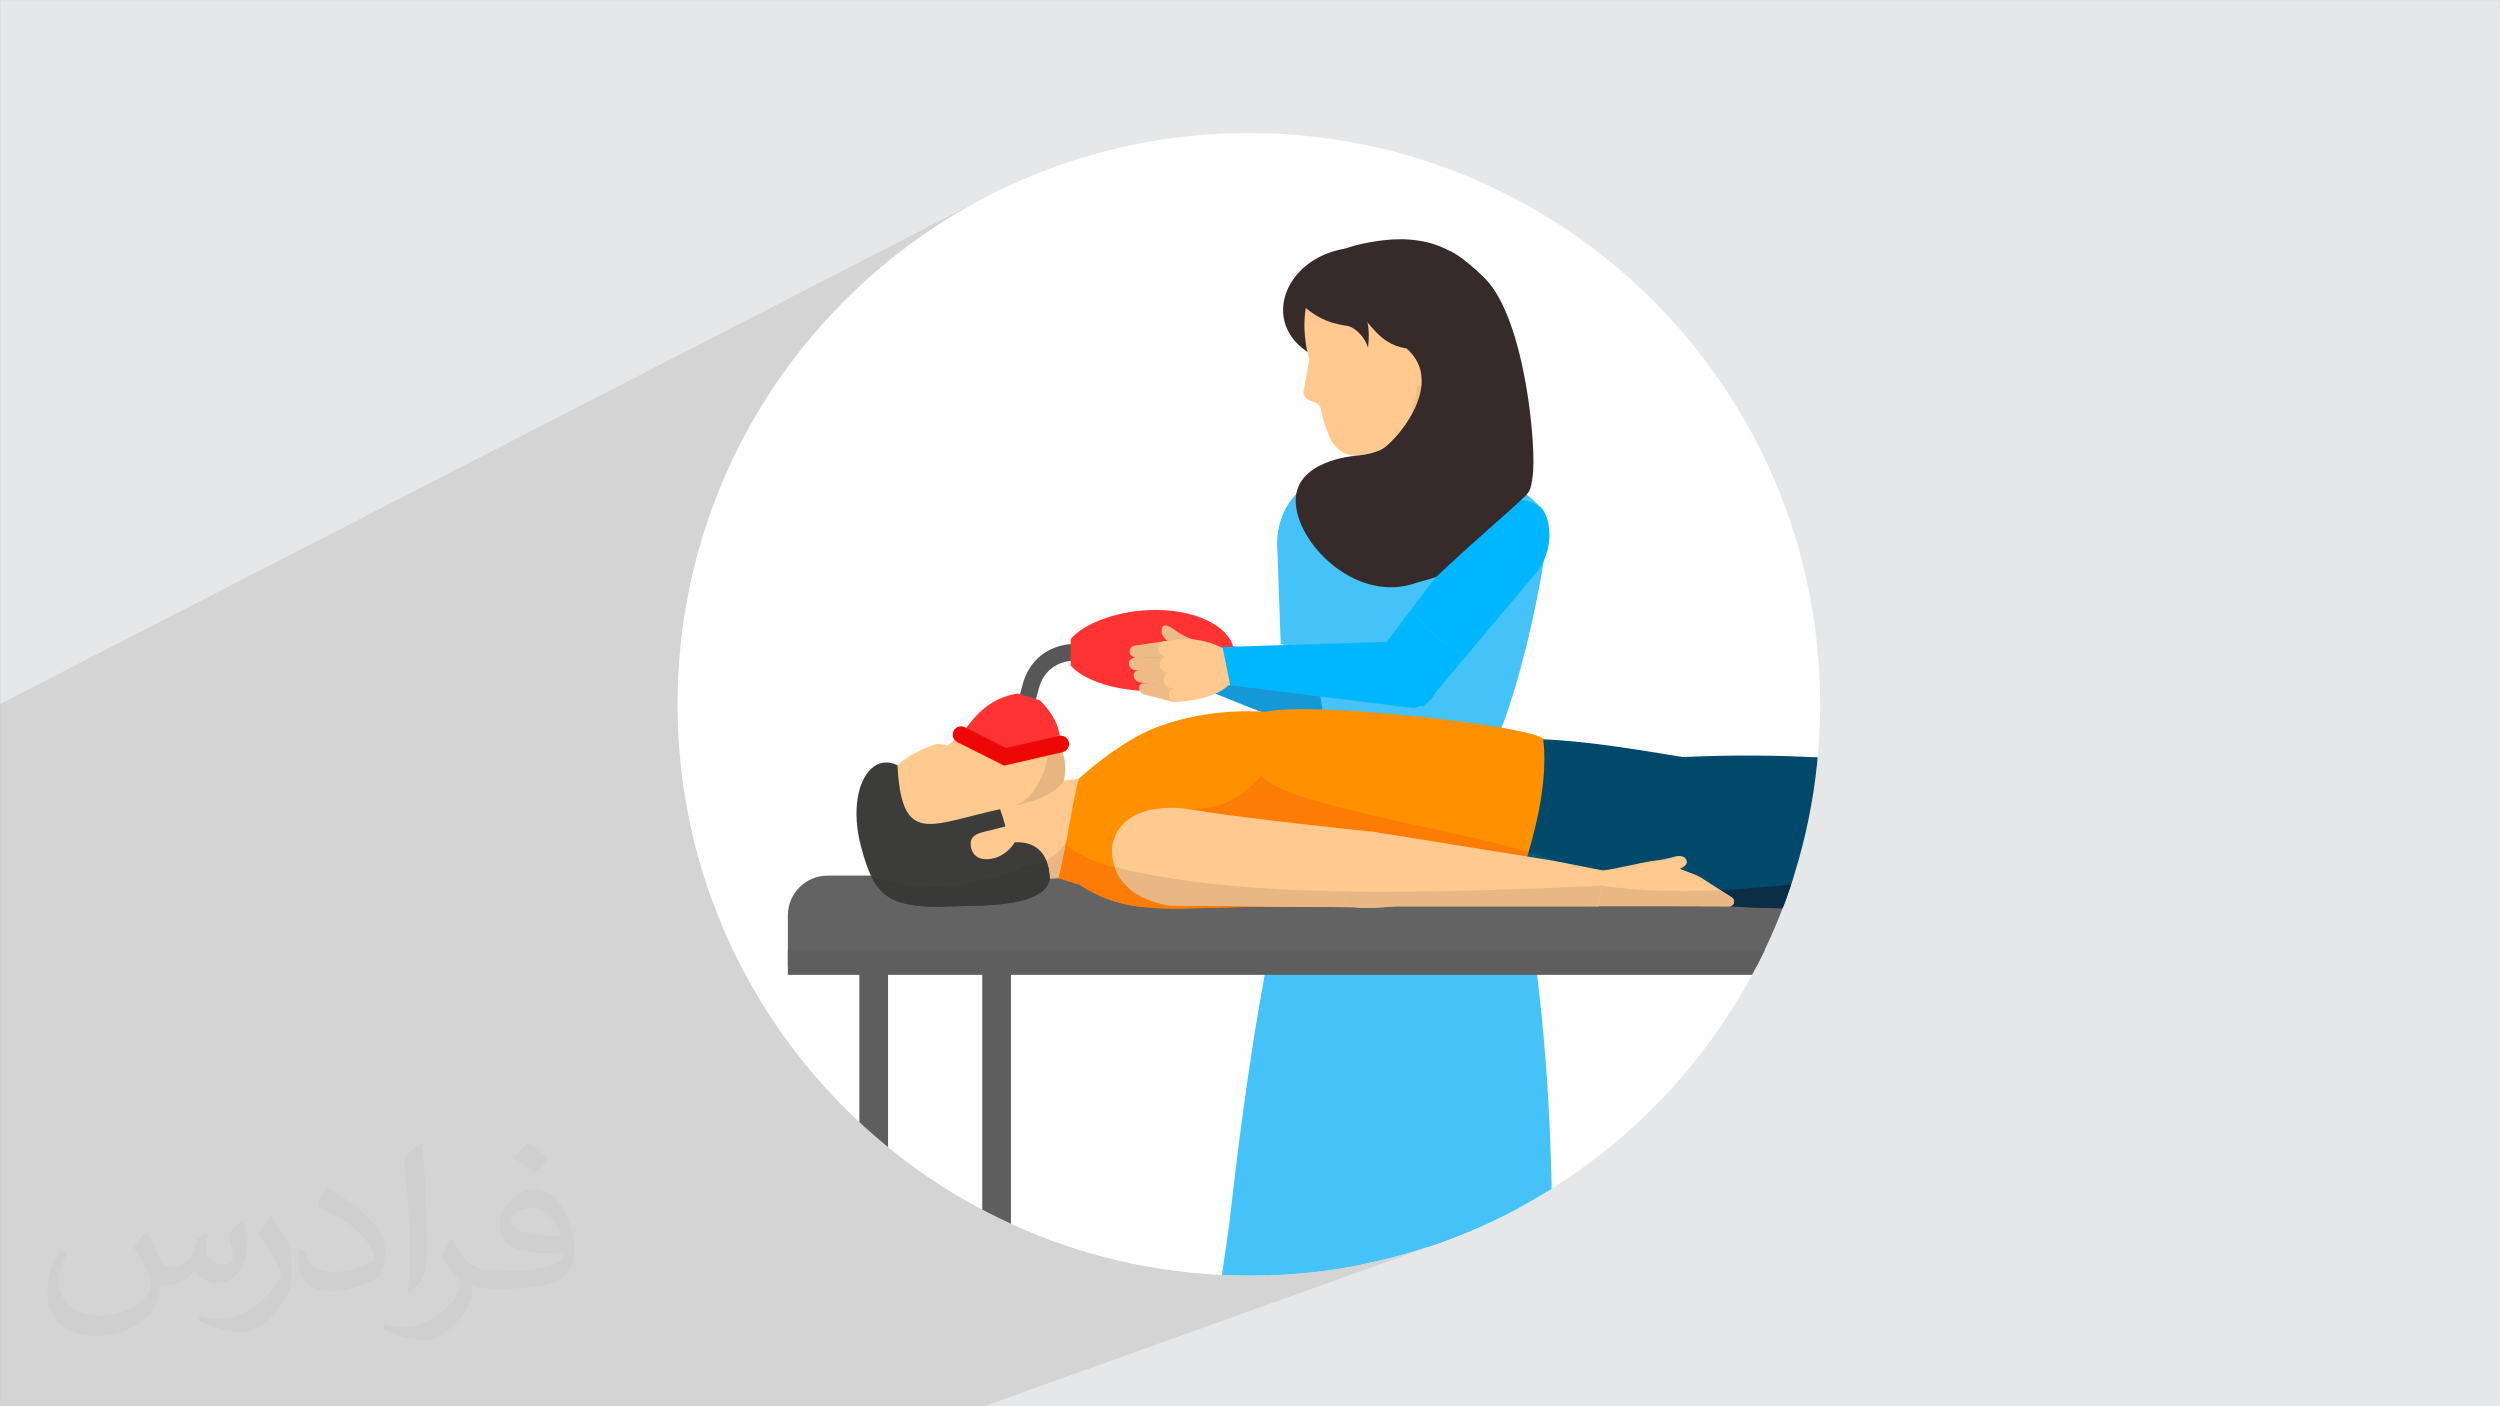<?xml version="1.0" encoding="UTF-8"?>
<!DOCTYPE svg PUBLIC "-//W3C//DTD SVG 1.1//EN" "http://www.w3.org/Graphics/SVG/1.1/DTD/svg11.dtd">
<!-- Creator: CorelDRAW -->
<svg xmlns="http://www.w3.org/2000/svg" xml:space="preserve" width="3.703in" height="2.083in" version="1.1" style="shape-rendering:geometricPrecision; text-rendering:geometricPrecision; image-rendering:optimizeQuality; fill-rule:evenodd; clip-rule:evenodd"
viewBox="0 0 3703.33 2083.33"
 xmlns:xlink="http://www.w3.org/1999/xlink"
 xmlns:xodm="http://www.corel.com/coreldraw/odm/2003">
 <rect x="0" y="0" width="3703.33" height="2083.33" fill="#808080" stroke="none"/>
 <defs>
  <style type="text/css">
   <![CDATA[
    .str0 {stroke:#45C2F7;stroke-width:3;stroke-miterlimit:10}
    .str3 {stroke:#4D4D4D;stroke-width:3;stroke-miterlimit:10}
    .str1 {stroke:#5E5E5E;stroke-width:3;stroke-miterlimit:10}
    .str2 {stroke:#636363;stroke-width:3;stroke-miterlimit:10}
    .fil38 {fill:none}
    .fil2 {fill:#FEFEFE}
    .fil36 {fill:#00B7FF}
    .fil37 {fill:#362A2B}
    .fil0 {fill:#E6E7E8}
    .fil21 {fill:#00496B;fill-rule:nonzero}
    .fil8 {fill:#00B7FF;fill-rule:nonzero}
    .fil24 {fill:#035976;fill-rule:nonzero}
    .fil32 {fill:#0B2D45;fill-rule:nonzero}
    .fil5 {fill:#1599D6;fill-rule:nonzero}
    .fil15 {fill:#16181D;fill-rule:nonzero}
    .fil6 {fill:#16191E;fill-rule:nonzero}
    .fil29 {fill:#2C2C2B;fill-rule:nonzero}
    .fil20 {fill:#2E2E2D;fill-rule:nonzero}
    .fil12 {fill:#362A2B;fill-rule:nonzero}
    .fil27 {fill:#393938;fill-rule:nonzero}
    .fil16 {fill:#3C3C3B;fill-rule:nonzero}
    .fil4 {fill:#45C2F7;fill-rule:nonzero}
    .fil33 {fill:#4D4D4D;fill-rule:nonzero}
    .fil18 {fill:#575756;fill-rule:nonzero}
    .fil14 {fill:#575757;fill-rule:nonzero}
    .fil17 {fill:#5E5E5E;fill-rule:nonzero}
    .fil19 {fill:#636363;fill-rule:nonzero}
    .fil28 {fill:#C4C4C4;fill-rule:nonzero}
    .fil11 {fill:#CAA073;fill-rule:nonzero}
    .fil31 {fill:#D8D8D8;fill-rule:nonzero}
    .fil10 {fill:#DEB07E;fill-rule:nonzero}
    .fil9 {fill:#DEDEDE;fill-rule:nonzero}
    .fil22 {fill:#E6B582;fill-rule:nonzero}
    .fil7 {fill:#E7E7E7;fill-rule:nonzero}
    .fil26 {fill:#E8B784;fill-rule:nonzero}
    .fil30 {fill:#E8E8E8;fill-rule:nonzero}
    .fil35 {fill:#ED0707;fill-rule:nonzero}
    .fil13 {fill:#EDBB86;fill-rule:nonzero}
    .fil25 {fill:#FC7C05;fill-rule:nonzero}
    .fil34 {fill:#FF3333;fill-rule:nonzero}
    .fil23 {fill:#FF9100;fill-rule:nonzero}
    .fil3 {fill:#FFC990;fill-rule:nonzero}
    .fil39 {fill:#373435;fill-opacity:0.031}
    .fil1 {fill:#373435;fill-opacity:0.102}
   ]]>
  </style>
   <clipPath id="id0">
    <path d="M1849.99 197.05c467.39,0 846.29,378.89 846.29,846.28 0,467.39 -378.89,846.29 -846.29,846.29 -467.39,0 -846.28,-378.89 -846.28,-846.29 0,-467.39 378.89,-846.28 846.28,-846.28z"/>
   </clipPath>
 </defs>
 <g id="Layer_x0020_1">
  <polygon class="fil0" points="-0,0.07 3703.33,0.07 3703.33,2083.26 -0,2083.26 "/>
  <polygon class="fil1" points="1457.7,2083.26 -0,2083.26 -0,1042.91 1446.6,299.19 1411.16,319.57 1376.83,341.58 1343.65,365.18 1311.68,390.3 1280.97,416.9 1251.58,444.92 1223.56,474.31 1196.96,505.02 1171.83,536.99 1148.24,570.17 1126.23,604.5 1105.85,639.94 1087.16,676.44 1070.21,713.92 1055.06,752.35 1041.76,791.68 1030.35,831.83 1020.9,872.78 1013.46,914.45 1008.08,956.81 1004.81,999.78 1003.71,1043.33 1004.81,1086.89 1008.08,1129.86 1013.46,1172.22 1020.9,1213.89 1030.35,1254.83 1041.76,1295 1055.06,1334.32 1070.21,1372.75 1087.16,1410.24 1105.85,1446.73 1126.23,1482.17 1148.24,1516.5 1171.83,1549.68 1196.96,1581.65 1223.56,1612.36 1251.58,1641.75 1280.97,1669.77 1311.68,1696.37 1343.65,1721.5 1376.83,1745.09 1411.16,1767.1 1446.6,1787.48 1483.09,1806.17 1520.58,1823.12 1559.01,1838.27 1598.33,1851.57 1638.49,1862.98 1679.44,1872.43 1721.11,1879.87 1763.46,1885.25 1806.44,1888.52 1849.99,1889.62 1893.54,1888.52 1936.52,1885.25 1978.87,1879.87 2020.55,1872.43 2061.49,1862.98 2101.65,1851.57 2140.98,1838.27 "/>
  <path class="fil2" d="M1849.99 197.05c467.39,0 846.29,378.89 846.29,846.28 0,467.39 -378.89,846.29 -846.29,846.29 -467.39,0 -846.28,-378.89 -846.28,-846.29 0,-467.39 378.89,-846.28 846.28,-846.28z"/>
  <g style="clip-path:url(#id0)">
   <g id="_2571322730128">
    <g>
     <path id="_1" class="fil3" d="M1898.33 923.77l11.48 158.31 19.44 -33.88 19.19 10.41 24.96 13.41 18.43 10.07 4.1 -48.23 8.93 -106.75c-9.5,3 -19.36,4.85 -29.24,5.59 -9.13,0.94 -18.05,0.94 -27.18,0.2 -9.32,-0.57 -18.65,-1.88 -27.94,-3.74 -7.64,-1.48 -14.92,-3.34 -22.16,-5.39z"/>
     <path class="fil4" d="M1951.11 716.16l1.04 -0.03c28.44,-0.84 52.19,21.52 53.03,49.96l-1.63 185.28c-34.5,12.74 -72.17,10.7 -106.35,2.67l-4.94 -138.83c-4.65,-55.32 30.44,-98.19 58.86,-99.05z"/>
     <path class="fil5" d="M1727.67 942l-19.02 44.27 -1.69 3.83 230.12 92.43c13.23,-7.96 77.81,-1.66 79.47,-18.97 1.06,-11.52 31.31,-40.78 28.69,-51.72 -4.58,-18.94 -44.24,-28.07 -56.27,-29.66 -42.04,-5.59 -261.3,-40.19 -261.3,-40.19z"/>
     <path class="fil5" d="M1960.58 1051.19c-4.13,-0.13 -8.19,-0.24 -12.15,-0.34l0 -62.55c1.07,0.65 2.17,1.23 3.32,1.8l0 0.03c2.64,20.6 5.61,41.03 8.83,61.06z"/>
     <path class="fil6" d="M1759.87 2288.35c-4.28,16.94 63.34,15.65 70.59,15.65l130.06 -2.99c38.06,-8.08 12.66,-72.44 11.19,-75.61 -3.37,-7.27 -8.19,-13.24 -15.29,-15.46l-0.17 -0.2c-6.16,-2.06 -23.3,-3.17 -59.04,11.92l-0.2 0 -1.86 0.74c-36.7,15.28 -63.22,23.47 -96.55,36.88 -18.43,7.44 -32.78,16.4 -38.74,29.06z"/>
     <path class="fil4" d="M1816.74 2252.17c28.31,20.48 67.79,14.35 108.77,-10.44 20.87,-12.46 45.63,-15.63 46,-15.26l0.2 -1.11c5.02,-61.48 11.17,-114.19 17.5,-159.83 10.61,-75.24 7.57,-42.4 13.9,-89.33 1.49,-10.24 2.59,-20.11 3.54,-29.43 0.74,-6.7 15.33,-102.33 15.7,-108.66 2.25,-45.26 -3.54,-82.7 -24.39,-124.43 29.8,-76.54 55.13,-215.13 73.01,-308.24 0.18,2.97 0.18,5.96 0.37,8.93 0.74,17.52 1.31,34.65 2.05,51.59 2.59,68.56 5.02,130.19 10.81,204.32 1.28,17.33 2.79,35.39 4.65,54.41 6.13,24.76 14.34,64.63 23.1,111.37 1.28,7.07 2.79,14.15 4.08,21.43 2.06,10.24 4.1,20.84 5.96,31.65 0.74,3.91 1.5,7.64 2.25,11.55 19.74,108.41 40.59,231.35 50.28,288.7l0.2 0 36.13 19.57 30.55 16.4c0,-4.85 0,-9.52 0.17,-14.18l0 -2.22c0.37,-55.7 2.79,-104.7 5.59,-148.28 4.85,-73.95 11.19,-132.62 11.56,-182.72 0,-7.07 0,-13.78 -0.2,-20.48 -1.28,-55.13 -11.55,-100.4 -41.7,-146.6l-0.57 -0.91 0.37 -2.05c14.89,-74.89 18.63,-151.61 28.32,-310.87 2.96,-31.48 -33.72,-261.32 -33.91,-263.18l-5.02 -0.2 -50.85 -2.59 -98.73 -5.22 -30.72 -1.48 -60.34 -3.17 -0.57 0 -1.66 5.02 -1.31 3.34c-54.59,154.23 -80.65,306.21 -84.56,437.72 -1.48,47.48 -7.84,87.55 -2.99,133.56l7.84 124.04 -12.19 121.89 1.14 18.07 0.54 9.13 33.41 215.99c1.11,11.18 -5.39,21.79 -15.83,26.07 -23.85,9.5 -49.17,26.81 -72.46,36.13z"/>
     <path class="fil6" d="M2029.63 2288.35c-4.28,16.94 63.34,15.65 70.59,15.65l130.07 -2.99c38.06,-8.08 12.67,-72.44 11.18,-75.61 -3.37,-7.27 -8.19,-13.24 -15.28,-15.46l-0.18 -0.2c-6.15,-2.06 -23.27,-3.17 -59.04,11.92l-0.2 0 -1.85 0.74c-36.71,15.28 -63.22,23.47 -96.54,36.88 -18.45,7.44 -32.8,16.4 -38.76,29.06z"/>
     <path class="fil4" d="M2174.79 2189.96l-5.57 -58.24 63.94 0c-3.34,28.79 11.03,59.8 8.31,93.69l-0.18 1.11c-0.39,-0.37 -25.15,2.69 -46.02,15.26 -40.96,24.71 -80.43,30.82 -108.68,10.41 23.1,-9.3 41.65,-16.79 72.37,-36.2 9.55,-6.04 16.9,-14.76 15.83,-26.02z"/>
     <path class="fil7" d="M2247.18 2060.69l0 0c4.85,-73.95 11.19,-132.62 11.56,-182.72l0 0 0.05 0c-0.35,50.26 -6.7,108.8 -11.6,182.72z"/>
     <path class="fil8 str0" d="M2247.18 2060.69c-23.28,-119.02 -60.89,-151.78 -122.92,-160l0 0c-0.74,-3.86 -1.46,-7.72 -2.17,-11.55l0.05 0c52.7,-0.37 101,-3.69 136.57,-11.18l0.03 0 0 0c-0.37,50.11 -6.71,108.78 -11.56,182.72l0 0z"/>
     <path class="fil7" d="M1989.22 2065.53l0 0c10.61,-75.24 7.57,-42.4 13.9,-89.33l0.05 0c-6.4,46.82 -3.27,14.15 -13.95,89.33zm-117.6 -91.56l0 0 -0.57 -9.13c0.03,0 0.03,0 0.03,0l0.54 9.13z"/>
     <path class="fil8 str0" d="M1989.22 2065.53c-11.37,-116.22 -68.8,-84.69 -117.6,-91.56l0 0 -0.54 -9.13 0 0c38.91,5.02 84.74,8.95 132.04,11.36l0 0c-6.33,46.94 -3.29,14.1 -13.9,89.33l0 0z"/>
     <path class="fil4 str0" d="M2297.46 1865.44c-9.89,5.09 -23,9.2 -38.66,12.52l-0.1 0c-35.57,7.49 -83.87,10.8 -136.57,11.18l-0.08 0c-33.96,0.55 -83.84,88.91 -118.86,87.06l-0.08 0c-47.31,-2.41 -93.14,-6.34 -132.04,-11.36 -27.01,-3.39 -50.46,-7.24 -68.51,-11.17 1.83,-18.31 18.07,-125.25 20.15,-142.54 13.19,-117.75 26.61,-214.9 39.82,-295.4 7.49,-45.54 14.89,-85.8 22.06,-121.39 0.76,-3.93 1.63,-7.79 2.4,-11.65l0 -0.08c31.08,-150.47 58.64,-214.97 74.84,-253.04l1.31 -3.31 2.25 -5.1c1.86,-4.63 3.54,-8.71 5.02,-12.64 -1.85,-10.11 -3.71,-20.38 -5.49,-30.79 -0.7,-3.71 -1.31,-7.49 -1.86,-11.27 -4.15,-24.86 -8.02,-50.46 -11.32,-76.33l0 -0.08c-0.62,-4.47 -1.24,-9.02 -1.78,-13.57 -0.54,-4.26 -1.09,-8.41 -1.54,-12.67l0 -0.3 -0.39 -3.02c-1.09,-9.32 -2.08,-18.6 -3.09,-27.85 -2.55,-25.47 -4.63,-50.7 -6.02,-75.09 -3.01,-52.31 -2.94,-100.71 1.69,-139.29l0 -0.15c11.28,-7.09 33.67,-13.28 58.05,-20.82l0.15 -0.08c8.63,-2.72 17.44,-5.56 26.17,-8.73l4.85 -0.69c3.56,-0.54 7.09,-1.01 10.66,-1.38l0.07 0c48.78,-5.49 93.62,-1.24 106.4,0.15l0.11 0c2.3,0.29 3.61,0.47 3.61,0.47 1.16,0.44 5.02,1.46 10.8,3.17 7.25,2 17.52,4.99 29.17,9.1l0.17 0.07c37.89,13.19 90.35,37.35 101.08,74.62 0,4.48 -0.39,10.74 -1.23,18.52 -4.87,46.67 -23.77,146.91 -49.15,230.58 -10.73,35.27 -22.63,67.52 -35.11,91.59 0,0.76 4.26,12.51 11.17,35.42l0.18 0.94c6.31,21.21 15.51,54.56 25.52,100.54l0.17 0.94c0.69,3.17 1.39,6.33 2.08,9.65l0.07 0.15c6.19,29.16 12.49,62.65 18.37,100.64 1.61,10.09 3.25,20.6 4.78,31.38 9.65,66.61 18.21,146.1 23.45,238.38 4.03,70.16 6.11,147.78 5.26,232.73z"/>
     <path class="fil4" d="M2063.89 926.09c0,45.94 34.6,83.16 77.26,83.16 42.67,0 71.83,-21.4 74.5,-75.04 2.75,-55.52 -54.8,-91.24 -65.86,-140.24 -9.89,-43.85 -85.9,86.22 -85.9,132.12z"/>
     <path class="fil4" d="M2067.74 915.01c0,45.93 -34.6,83.15 -77.26,83.15 -42.66,0 -71.85,-21.39 -74.49,-75.04 -2.78,-55.53 54.78,-91.24 65.86,-140.23 9.89,-43.83 85.89,86.21 85.89,132.12z"/>
     <path class="fil9" d="M1923.28 958.79l0 0c-4.1,-9.8 -6.6,-21.61 -7.29,-35.67 -0.17,-3.24 -0.13,-6.41 0.1,-9.52 -0.22,3.11 -0.27,6.28 -0.1,9.52 0.69,14.05 3.19,25.87 7.29,35.67z"/>
     <path class="fil10" d="M1948.43 988.3c-6.38,-3.71 -11.92,-8.51 -16.57,-14.54l0 0c4.65,6.03 10.19,10.83 16.57,14.54l0 0z"/>
     <path class="fil11" d="M1951.75 990.1c-1.15,-0.57 -2.25,-1.16 -3.32,-1.8l0 0c1.07,0.65 2.17,1.23 3.32,1.8l0 0z"/>
     <path class="fil9" d="M1990.48 998.16c-14.69,0 -27.77,-2.54 -38.73,-8.06l0 0c10.96,5.52 24.04,8.06 38.73,8.06l0 0zm0.3 0c0.02,0 0.07,0 0.07,0 -0.02,0 -0.05,0 -0.07,0zm0.34 -0.02c0.02,0 0.05,0 0.05,0 0,0 -0.03,0 -0.05,0zm0.7 0c0.02,0 0.05,0 0.05,0 0,0 -0.03,0 -0.05,0zm1.06 -0.03l0 0z"/>
     <path class="fil9" d="M1916.09 913.55c0.02,-0.05 0.02,-0.13 0.02,-0.17 0,0.05 0,0.13 -0.02,0.17zm0.02 -0.32c0,-0.02 0.03,-0.07 0.03,-0.1 0,0.02 -0.03,0.08 -0.03,0.1zm0.03 -0.32l0 -0.02 0 0.02z"/>
     <path class="fil4" d="M1990.48 998.16c-14.69,0 -27.77,-2.54 -38.73,-8.06 -1.15,-0.57 -2.25,-1.16 -3.32,-1.8 -6.38,-3.71 -11.92,-8.51 -16.57,-14.54 -3.36,-4.33 -6.23,-9.33 -8.58,-14.97 -4.1,-9.8 -6.6,-21.61 -7.29,-35.67 -0.17,-3.24 -0.13,-6.41 0.1,-9.52 0,0 0,-0.03 0,-0.05 0.02,-0.05 0.02,-0.13 0.02,-0.17 0,-0.05 0,-0.1 0,-0.15 0,-0.02 0.03,-0.07 0.03,-0.1 0,-0.07 0,-0.15 0,-0.22l0 -0.02c0.84,-10 3.56,-19.37 7.47,-28.35 -0.84,5.37 -1.31,10.83 -1.02,16.57 2.8,56.09 33.59,78.51 78.63,78.51 22.31,0 42.52,-9.6 57.26,-25.11 -12.71,25.28 -37.22,42.66 -65.59,43.6l0 0c-0.35,0 -0.67,0.03 -1.01,0.03 0,0 -0.03,0 -0.05,0 -0.2,0 -0.42,0 -0.65,0 0,0 -0.03,0 -0.05,0 -0.09,0.02 -0.17,0.02 -0.27,0.02 0,0 -0.05,0 -0.07,0 -0.1,0 -0.2,0 -0.3,0z"/>
     <path class="fil4" d="M2222.8 1077.82c-12.32,-2.09 -25.95,-4.2 -40.54,-6.28 13.13,-29.35 19.27,-60.57 22.73,-94.7 6.08,-11.03 9.79,-25.1 10.65,-42.63 0.6,-12.17 -1.68,-23.4 -5.76,-34.04 1.31,-26.98 2.77,-55.67 5.84,-86.52l74.94 -21.15c-4.87,46.67 -23.77,146.91 -49.15,230.58 -5.93,19.44 -12.19,37.99 -18.72,54.73zm-81.7 -68.56c-18.85,0 -36.13,-7.29 -49.56,-19.41 13.43,12.09 30.72,19.39 49.61,19.39 11.13,0 21.35,-1.46 30.4,-4.58 -9.05,3.14 -19.29,4.6 -30.44,4.6zm-49.64 -19.51c-0.02,0 -0.05,-0.03 -0.05,-0.03 0,0 0.03,0.03 0.05,0.03zm-11.11 -12.34c-0.02,-0.03 -0.05,-0.05 -0.07,-0.1 0.02,0.05 0.05,0.07 0.07,0.1zm-0.15 -0.2c-2.65,-3.63 -5.02,-7.51 -7.07,-11.62 0,0.03 0.03,0.03 0.03,0.05 2.05,4.08 4.4,7.94 7.05,11.57zm127.89 -81.37c-0.02,-0.05 -0.05,-0.13 -0.07,-0.2 0,0 0,-0.03 0,-0.05l0.07 0.24z"/>
     <path class="fil4" d="M2141.15 1009.24c-18.89,0 -36.18,-7.3 -49.61,-19.39 -0.03,-0.02 -0.05,-0.05 -0.07,-0.1 -0.02,0 -0.05,-0.03 -0.05,-0.03 -4.05,-3.68 -7.77,-7.81 -11.06,-12.31 -0.02,-0.03 -0.05,-0.05 -0.07,-0.1 -0.03,-0.03 -0.05,-0.06 -0.07,-0.11 -2.65,-3.63 -5,-7.49 -7.05,-11.57 14.74,15.49 34.94,25.04 57.23,25.04 45.06,0 75.86,-22.39 78.63,-78.48 0.29,-5.69 -0.15,-11.16 -0.99,-16.55 0.02,0.07 0.05,0.15 0.07,0.2l1.76 4.63c0,-0.1 0.02,-0.2 0.02,-0.3 4.08,10.63 6.36,21.87 5.76,34.04 -0.86,17.54 -4.57,31.61 -10.65,42.63 0,-0.05 0.02,-0.1 0.02,-0.15 -7.66,13.95 -19.12,23.03 -33.46,27.97 -9.05,3.12 -19.26,4.58 -30.4,4.58z"/>
     <path class="fil12" d="M1951.2 529.62l43.92 -46.92 -1.41 -114.56c-94.43,14.57 -131.18,118.67 -42.51,161.48z"/>
     <path class="fil13" d="M2029.85 687.81l10.32 -52.76c50.63,-73.43 68.14,-76.3 121.31,-75.81l0 131.63 -88.31 52.83 -43.31 -55.9z"/>
     <path class="fil3" d="M2186.02 558.68c6.13,-28.24 6.7,-59.9 2.62,-88.88 -26.66,-130.67 -117.83,-108.56 -166.53,-100.22 -125.64,27.68 -82.76,162.39 -82.76,162.39l-8.03 46.77c-2.28,10.15 7.71,14.94 15.53,17.12 5.39,1.5 9.35,5.91 10.15,11.45 2.3,15.63 12.44,40.07 12.44,40.07 10.17,23.91 32.33,31.93 59.11,26.71 0,0 65.4,-17.51 70.87,-103.63 20.35,-6.02 82.11,8.97 86.61,-11.78z"/>
     <path class="fil12" d="M2196.26 646.04c-149.63,69.52 -68.39,-132.59 -83.77,-130.39 -100.69,14.37 -76.85,-99.25 -177.65,-68.51 -6.17,-26.96 2.4,-77.51 113.35,-91.09 73.85,-9.05 131.83,19.67 154.65,82.36 22.21,61.04 87.55,152.87 -6.58,207.63z"/>
     <path class="fil3" d="M2128.98 521.7c3.46,20.61 -9.94,47.29 -23.39,49.54 -13.46,2.28 -14.79,-14.67 -18.45,-35.24 -2.43,-13.6 -9.1,-32.37 4.94,-39.15 12.3,-5.94 31.84,-5.34 36.91,24.85z"/>
     <path class="fil12" d="M2021.89 465.96c-7.77,-17.17 -23.77,-28.17 -40,-32.67 -16.2,-4.51 -32.85,-3.41 -49.2,-2.28 -2.64,0.19 -5.36,0.37 -7.74,1.58 -2.37,1.21 -4.42,3.63 -4.6,6.65 -0.24,3.98 2.62,7.52 5.49,10.01 22.33,19.69 39.35,29.24 69.27,33.44 13.16,1.83 27.71,18.62 31.37,32.4 1.83,-16.37 2.25,-33.98 -4.6,-49.14z"/>
     <path class="fil4" d="M2292.2 1632.71c-20.28,-11.5 -40.59,-22.13 -60.87,-32.01 -51.79,-25.32 -103.41,-45.38 -154.88,-59.72 -10.19,-2.8 -20.38,-5.42 -30.5,-7.82 -51.12,-11.94 -102.12,-18.18 -153,-18.18 -4.32,0 -8.66,0.05 -12.98,0.13 -5.78,0.15 -11.65,0.31 -17.43,0.62 4.97,-30.25 9.92,-58.18 14.76,-83.95l396.57 0c7.52,58.37 14.04,125.35 18.33,200.93z"/>
     <path class="fil14" d="M1517.91 1062.99l-3.17 -0.4c-6.59,-1.76 -10.53,-8.54 -8.8,-15.14l8.85 -33.37c9.32,-35.21 36.71,-57.67 73.21,-60.07l38.08 -2.52c6.88,-0.11 12.74,4.7 13.16,11.52 0.45,6.83 -4.7,12.72 -11.53,13.16l-38.08 2.52c-26.17,1.7 -44.27,16.55 -50.93,41.72l-8.85 33.37c-1.46,5.55 -6.46,9.2 -11.95,9.2z"/>
     <path class="fil15" d="M1824.64 2304.04c-18.22,0 -68.48,-1 -64.77,-15.69 4.16,-8.81 12.35,-15.8 23.15,-21.76l198.31 0c0.61,15.73 -3.66,30.8 -20.8,34.43l-130.06 2.99c-0.97,0 -3.02,0.03 -5.82,0.03z"/>
     <path class="fil15" d="M2094.41 2304.04c-18.23,0 -68.48,-1 -64.78,-15.69 4.15,-8.81 12.34,-15.8 23.15,-21.76l198.3 0c0.63,15.73 -3.66,30.8 -20.8,34.43l-130.07 2.99c-0.97,0 -3.02,0.03 -5.81,0.03z"/>
     <path class="fil16" d="M1294.2 2270.37c0,30.03 -24.33,54.36 -54.38,54.36 -30.03,0 -54.37,-24.33 -54.37,-54.36 0,-30.05 24.34,-54.38 54.37,-54.38 30.05,0 54.38,24.33 54.38,54.38z"/>
     <polygon class="fil17" points="1272.93,2223.08 1315.48,2223.08 1315.48,1431.78 1272.93,1431.78 "/>
     <path class="fil18" d="M1239.94 2282.96l-0.25 0c-7.42,0 -14.1,-4.55 -16.82,-11.48l-21.76 -55.5 77.43 0 -21.79 55.5c-2.69,6.93 -9.37,11.48 -16.82,11.48z"/>
     <path class="fil17 str1" d="M1319.03 2228.89l-129.85 0 0 -32.62c0,-7.67 6.21,-13.9 13.9,-13.9l102.05 0c7.66,0 13.89,6.23 13.89,13.9l0 32.62z"/>
     <path class="fil16" d="M1249.44 2267.4c0,5.31 -4.31,9.62 -9.62,9.62 -5.3,0 -9.6,-4.3 -9.6,-9.62 0,-5.29 4.3,-9.6 9.6,-9.6 5.31,0 9.62,4.31 9.62,9.6z"/>
     <path class="fil16" d="M1476.26 2270.37c0,30.03 -24.36,54.36 -54.39,54.36 -30.03,0 -54.39,-24.33 -54.39,-54.36 0,-30.05 24.36,-54.38 54.39,-54.38 30.02,0 54.39,24.33 54.39,54.38z"/>
     <polygon class="fil17" points="1454.97,2223.08 1497.53,2223.08 1497.53,1431.78 1454.97,1431.78 "/>
     <path class="fil18" d="M1422 2282.96l-0.25 0c-7.42,0 -14.1,-4.55 -16.82,-11.48l-21.76 -55.5 77.41 0 -21.77 55.5c-2.72,6.93 -9.37,11.48 -16.82,11.48z"/>
     <path class="fil17" d="M1501.07 2228.89l-129.85 0 0 -32.62c0,-7.67 6.23,-13.9 13.9,-13.9l102.07 0c7.67,0 13.88,6.23 13.88,13.9l0 32.62z"/>
     <path class="fil16" d="M1431.46 2267.4c0,5.31 -4.28,9.62 -9.59,9.62 -5.29,0 -9.59,-4.3 -9.59,-9.62 0,-5.29 4.3,-9.6 9.59,-9.6 5.31,0 9.59,4.31 9.59,9.6z"/>
     <path class="fil16" d="M3396.81 2270.37c0,30.03 -24.33,54.36 -54.36,54.36 -30.05,0 -54.38,-24.33 -54.38,-54.36 0,-30.05 24.33,-54.38 54.38,-54.38 30.03,0 54.36,24.33 54.36,54.38z"/>
     <polygon class="fil17" points="3375.54,2223.08 3418.11,2223.08 3418.11,1431.78 3375.54,1431.78 "/>
     <path class="fil18" d="M3342.57 2282.96l-0.24 0c-7.44,0 -14.13,-4.55 -16.82,-11.48l-21.79 -55.5 77.44 0 -21.76 55.5c-2.72,6.93 -9.4,11.48 -16.82,11.48z"/>
     <path class="fil17" d="M3421.65 2228.89l-129.85 0 0 -32.62c0,-7.67 6.23,-13.9 13.91,-13.9l102.04 0c7.7,0 13.9,6.23 13.9,13.9l0 32.62z"/>
     <path class="fil16" d="M3352.05 2267.4c0,5.31 -4.3,9.62 -9.6,9.62 -5.31,0 -9.62,-4.3 -9.62,-9.62 0,-5.29 4.31,-9.6 9.62,-9.6 5.3,0 9.6,4.31 9.6,9.6z"/>
     <path class="fil19" d="M3514.81 1431.78l-2347.79 0 0 -75.58c0,-32.6 26.42,-59.02 59.02,-59.02l2229.74 0c32.6,0 59.04,26.42 59.04,59.02l0 75.58z"/>
     <path class="fil20" d="M3412.96 1335.15l-37.33 4.61c-10.43,1.2 -20.13,2.12 -28.96,2.72 -19.09,1.28 -34.4,1.09 -45.78,0.17 -15.38,-1.21 -23.67,-3.88 -24.78,-6.33 -3.02,-6.56 -5.39,-15.04 -6.96,-24.7 -5.69,-35.12 -0.69,-86.35 24.24,-122.45l3.39 -5.1c23.25,-37.49 33.24,-93.44 43.76,-108.4 15.77,-22.46 55.3,-18.28 55.3,-18.28l0.57 8.19 12.54 177.26 -18.06 34.77 19.57 6.85 0.44 9.63 2.06 41.08z"/>
     <path class="fil21" d="M2475.41 1304.92c-66.26,53.2 -182.3,46.43 -239.36,0.96 -12.54,-78.55 -15.86,-151.04 0,-210.89 89.56,-4.28 216.16,20.43 283.36,30.94l-44 178.99z"/>
     <path class="fil16" d="M3430.48 1249.8l-21.3 32.89 18.8 8.71 -2.37 50.72 -37.6 0.92c-15.61,0.34 -29.43,0.12 -41.33,-0.57 -19.19,-1.11 -33.58,-3.31 -43.16,-5.74 -8.88,-2.27 -13.57,-4.7 -14.27,-6.63 -1.93,-5.57 -3.31,-12.37 -4.08,-20.01 -3.64,-35.64 5.76,-89.61 35.47,-124.83 29.18,-34.65 45.38,-93.88 57.85,-108.4 4.83,-5.61 11.2,-9.15 17.94,-11.3 18.15,-5.81 38.87,-1.63 38.87,-1.63l-4.81 185.87z"/>
     <polygon class="fil3" points="1630.76,1148.98 1630.76,1298.91 1568.02,1300.89 1567.95,1300.89 1555.18,1301.34 1502.55,1302.99 1502.3,1292.83 1502.3,1290.78 1501.39,1250.56 1501.34,1247.77 1500.82,1224.49 1499.56,1167.09 1537.5,1161.87 1575.46,1156.6 1598.34,1153.41 "/>
     <path class="fil3" d="M1549.15 1079.39c10.56,3.58 19.24,10.74 22.16,22.8l6.01 26.44c1.28,8.73 0.44,19.29 -2.4,30.27l0 0.08c-8.33,30.13 -32.3,63.46 -71.78,72.3l0.3 1.41 0.1 0.37c4.19,19.51 31.11,45.01 12.83,51.81 -20.2,7.54 -44.67,38.26 -71.38,47.81 -122.53,28.61 -135.76,-48.48 -147.72,-93.59 -8.06,-36.78 0.05,-76.33 32.12,-105.37 9.47,-8.6 21.15,-16.35 35.15,-22.78 7.25,-3.34 14.94,-6.24 23.45,-8.91 8.6,0.67 16.05,2.1 16.05,2.1l5.64 -4.5 25.06 -20.09c6.58,-4.87 16.01,-2.57 19.86,4.78l6.28 10.73c8.16,-1.98 52.87,-17.11 52.87,-17.11 10.71,-2.44 24.14,-2.59 35.4,1.44z"/>
     <path class="fil16" d="M1555.18 1301.34c-2.35,15.63 -16.4,25.17 -35.3,31.02 -3.16,1.09 -6.6,1.9 -10.09,2.74 -34.01,7.89 -78.2,6.61 -99.8,7.57 -2.62,0.05 -5.17,0.18 -7.69,0.25l-5.41 0.13c-63.49,1.33 -89.57,-10.81 -106.16,-44.37 -5.83,-12.02 -10.56,-26.69 -15.3,-44.5 -13.93,-52.43 -4.9,-96.8 14.98,-115.25 10.57,-9.92 24.17,-12.52 38.98,-5.27l0 0.07c0.37,6.23 0.77,12 1.26,17.42 9.55,99.55 51.54,69.22 150.72,47.61 4.2,11.82 4.2,11.82 7.89,25.1l-0.65 0.89c-7.12,9.28 -28.98,32.8 -30.4,34.26 1.34,-0.57 21.57,-9.96 43.11,-11.22l1.83 -0.08 0.08 0 6.23 0.08 0.05 0c10.24,0.42 20.24,3.09 28.25,9.89l0.05 0.07c2.47,2.04 4.82,4.51 6.88,7.38 5.83,8.21 9.72,19.91 10.48,36.23z"/>
     <path class="fil3" d="M1473.76 1271.02c19.02,-5.17 36.65,-27.16 33.29,-39.6 -3.39,-12.44 -18.43,-6.9 -37.52,-1.96 -12.62,3.29 -31.37,4.95 -31.66,19.67 -0.24,12.89 7.96,29.43 35.89,21.89z"/>
     <path class="fil22" d="M1502.55 1193.97c11.52,-4.28 21.32,-12.56 28.67,-22.43 7.4,-9.77 12.42,-21.22 16.3,-32.87 3.86,-11.65 6.51,-23.79 6.26,-36.04 -0.15,-7.91 -1.61,-15.91 -4.62,-23.25 10.56,3.58 19.24,10.74 22.16,22.8l6.01 26.44c0.37,2.67 0.57,5.5 0.57,8.43 0.02,6.76 -0.99,14.2 -2.97,21.84l0 0.08c-8.69,10.24 -20.28,17.53 -32.65,22.8 -12.71,5.46 -26.29,8.81 -39.72,12.19z"/>
     <path class="fil23" d="M2262.3 1268.86c-4.45,14.94 -9.48,30 -14.94,45.07l-1.14 3.31c-2.99,8.06 -6.03,16.2 -9.22,24.21l-7.3 0c-28.37,-0.2 -112.78,0.2 -211.17,0.76 -6.56,0.05 -13.11,0.05 -19.71,0.13 -30.97,0.25 -63.07,0.44 -94.9,0.7 -11.53,0.07 -23.02,0.12 -34.41,0.24 -123.81,0.97 -187.52,12.71 -252.54,-22.23l-0.08 -0.07c-5.71,-2.97 -11.43,-6.41 -17.21,-10.22l-4.38 -1.33 -27.28 -8.54 -0.07 0c2.05,-8.06 3.88,-16.2 5.66,-24.41l2.47 -12.2 0 -0.07c7,-35.1 12.15,-69.35 18.5,-96.44 1.21,-5.02 2.43,-9.84 3.76,-14.3 0,0 57.97,-54.49 115.43,-76.23 26.59,-10.04 59.26,-18.55 97.97,-21.91 6.48,-0.65 13.16,-1.02 20.03,-1.29 13.78,-0.57 28.34,-0.44 43.61,0.4 71.13,-16.1 404.06,22.68 410.76,40.73 5.79,50.48 -4.7,111.05 -23.83,173.67z"/>
     <path class="fil21" d="M2846.31 1130.83l-12 154.36 -4.43 56.93c-4.23,0.05 -8.36,0.18 -12.54,0.22 -91.27,1.93 -168.28,6.16 -254.55,0.25 -39.18,-2.67 -80.26,-7.44 -125.4,-15.51 -12.89,-2.25 -26.19,-4.82 -39.82,-7.67l-0.57 -4.23 -3.83 -28.76 -20.78 -155.6c43.11,-4.52 83.11,-7.47 120.35,-9.27 153.55,-7.33 260.83,5.22 353.56,9.27z"/>
     <path class="fil21 str2" d="M3320.64 1185.26l-13.87 122.63 -3.24 28.83 -0.69 5.91 -1.93 0c-235.93,1.73 -331.22,3.54 -483.6,0l0.05 -0.3 7.79 -56.74 21.17 -154.78c152.55,27.68 302.6,45.09 450.48,53.22 7.94,0.4 15.88,0.82 23.84,1.21z"/>
     <path class="fil24" d="M2307.31 1276.36l-7.61 -1.49 -37.37 -5.98 -0.02 0c0,-0.02 0,-0.02 0,-0.02 0.64,-2.12 1.28,-4.23 1.9,-6.33 15.66,4.72 29.66,9.3 43.11,13.83z"/>
     <path class="fil25" d="M2262.3 1268.89l-11.28 -1.8 -20.77 -3.37 -194.87 -31.28 -0.57 -0.06 -2.85 -0.3 -0.12 0c-26.91,-2.81 -201.37,-21.17 -267.89,-32.85 49.42,-1.9 74.08,-17.48 105.37,-50.25 19.7,31.51 184.6,63.78 292.48,87.35 42.94,9.35 75.17,17.98 102.39,26.19 -0.61,2.1 -1.26,4.21 -1.9,6.33 0,0 0,0 0,0.02z"/>
     <path class="fil3" d="M2035.37 1232.43l-13.63 88.62 -3.24 21.17 -0.29 1.88 -10.74 -0.12 -0.17 0 -103.41 -0.94 -172.11 -1.61c-53.03,-9.35 -73.19,-35.22 -80.53,-56.88 -6.16,-18.16 -3.39,-33.3 -3.39,-33.3 11.9,-55.72 78.65,-58.67 115.55,-52.11 66.09,11.65 241.44,30.09 268.43,32.94l0.12 0 2.85 0.3 0.57 0.06z"/>
     <path class="fil3" d="M2498.74 1276.33c-1.26,-9.25 -12.02,-9.05 -18.15,-7.12 -10.81,3.39 -29.74,6.16 -50.41,9.84 -4.47,1.81 -8.73,2.43 -13.28,4.03 -3.76,1.36 -8.39,3.02 -12.49,5.19 -3.16,3.91 -5.22,7.12 -8.76,12.3 27.16,1.8 67.76,-3.72 81.15,-9.06 6.36,-2.55 23.02,-6.95 21.94,-15.19z"/>
     <path class="fil3" d="M2568.93 1335.5l0 0.12c0,3.61 -2.65,6.5 -6.13,6.98l-1.17 0.05 -101.5 -0.3 -94.06 0 0 -0.13 2.1 -30 1.61 -23.42c0,0.69 1.58,0.87 4.3,0.69 4.18,-0.3 11.03,-1.51 19.1,-3.06 19.53,-3.83 46.07,-9.94 57.5,-11.2l2.72 -0.17c2.84,0 5.74,0.57 8.41,1.61l18.74 7.32 7.9 3.07 25.55 9.92 4.87 2.56 29.83 19.15 16.99 10.91c2.03,1.28 3.24,3.54 3.24,5.91z"/>
     <path class="fil3" d="M2374.09 1289.49l-5.74 52.63 0 0.22 -0.07 0.3 -301.45 0c-24.66,2.04 -41.55,3.07 -59.35,1.34l-0.17 0 -6.28 -0.69 -2.2 -0.94c-3.83,-2.59 -5.74,-10.86 -5.78,-21.64 -0.47,-32.43 14.67,-88.44 38.8,-88.62l0.12 0 2.85 0.3 0.57 0.06 194.87 31.28 20.77 3.37 11.3 1.8 37.37 5.98 74.39 14.62z"/>
     <path class="fil26" d="M1555.18 1301.34c-0.52,-10.88 -2.4,-19.72 -5.34,-26.81 16.57,-8.56 26.39,-21.94 29.31,-26.14l0 0c-0.99,5.24 -2,10.54 -3.07,15.83l0 0.07 -2.47 12.2c-1.78,8.21 -3.61,16.34 -5.66,24.41l0 0 -12.77 0.45z"/>
     <path class="fil27" d="M1387.87 1343.14c-56.98,0 -81.35,-12.54 -97.13,-44.47 11.33,3.51 22.56,6.48 33.76,8.78l0.05 0c20.33,4.38 40.41,6.73 60.19,6.73 24.17,0 47.89,-3.51 71.09,-11.18 0,0 21.62,-2.22 46.47,-12.21 6.04,-2.41 12.32,-5.32 18.48,-8.76l0.07 -0.08c11.25,-0.24 20.92,-3.27 28.98,-7.42 2.94,7.09 4.82,15.93 5.34,26.81l0 0c-2.35,15.63 -16.4,25.17 -35.3,31.02 -3.16,1.09 -6.6,1.9 -10.09,2.74 -34.01,7.89 -78.2,6.61 -99.8,7.57 -2.62,0.05 -5.17,0.18 -7.69,0.25l-5.41 0.13c-3.09,0.07 -6.11,0.1 -9.03,0.1z"/>
     <path class="fil25" d="M1741.89 1345.96c-49.37,0 -86.91,-4.48 -124.93,-24.91l-0.08 -0.07c-5.71,-2.97 -11.43,-6.41 -17.21,-10.22l-4.38 -1.33 -27.28 -8.54 -0.07 0 0 0c2.05,-8.06 3.88,-16.2 5.66,-24.41l2.47 -12.2 0 -0.07c1.07,-5.3 2.08,-10.59 3.07,-15.83 0.32,12.61 62.52,36.21 71.53,36.21 0.22,0 0.4,0 0.55,-0.03l0 0c7.39,21.64 27.52,47.51 80.55,56.86l171.94 1.61c-11.46,0.07 -22.88,0.12 -34.21,0.24 -51.44,0.39 -92.53,2.67 -127.62,2.67z"/>
     <path class="fil28" d="M2026.35 1344.87c-6.44,0 -12.62,-0.28 -18.9,-0.87l-0.17 0 -91.27 -0.84 91.29 0.82 0.17 0c6.28,0.62 12.44,0.89 18.87,0.89 11.79,0 24.51,-0.92 40.48,-2.23l301.45 0 -0.02 0.03 -301.43 0c-15.95,1.31 -28.66,2.2 -40.48,2.2z"/>
     <path class="fil26" d="M2007.3 1343.98l-91.29 -0.82 -12.09 -0.12c-0.08,0 -0.13,0 -0.2,0l0 0 -171.94 -1.61c-53.03,-9.35 -73.16,-35.22 -80.53,-56.86 97.1,24.14 213.25,34.01 341.79,36.16 0.05,10.78 1.95,19.02 5.78,21.61l2.2 0.94 6.28 0.69z"/>
     <path class="fil28" d="M2658.2 1345.61c-31.32,0 -62.7,-0.77 -95.43,-3.02l-1.14 0.07 -74 -0.24 74 0.22 1.17 -0.05 0 0c32.8,2.25 64.28,3.02 95.69,3.02 5.57,0 11.11,-0.03 16.67,-0.07 -5.67,0.05 -11.3,0.07 -16.96,0.07zm257.29 -1.31c-31.34,-0.32 -63.24,-0.84 -98.19,-1.63l0 -0.03c34.92,0.82 66.88,1.34 98.19,1.66zm182.8 -0.05c56.17,-0.4 120.97,-1.02 202.61,-1.61l0 0c2.92,0.25 6.08,0.42 9.53,0.55 -3.41,-0.13 -6.61,-0.3 -9.5,-0.52 -81.67,0.6 -146.46,1.19 -202.64,1.59zm275.47 -1.05c-9.89,0 -18.94,-0.26 -27.08,-0.74 -4.08,0.27 -7.96,0.47 -11.69,0.62 3.73,-0.15 7.61,-0.35 11.69,-0.62l0 0c8.22,0.47 17.34,0.74 27.33,0.74 4.03,0 8.23,-0.05 12.59,-0.12 -4.43,0.07 -8.71,0.12 -12.84,0.12z"/>
     <path class="fil29" d="M3320.91 1343.38c-3.71,0 -7.22,-0.07 -10.48,-0.2 -3.44,-0.13 -6.61,-0.3 -9.53,-0.55l1.93 0 0.69 -5.91c9.57,2.43 23.97,4.63 43.16,5.74 -4.08,0.27 -7.96,0.47 -11.69,0.62 -5,0.2 -9.7,0.3 -14.08,0.3z"/>
     <polygon class="fil30" points="3427.73,1297.18 3427.7,1297.18 3427.98,1291.42 3427.98,1291.42 "/>
     <polygon class="fil31" points="3427.6,1299.7 3427.6,1299.7 3427.7,1297.18 3427.73,1297.18 "/>
     <polygon class="fil28" points="3425.61,1342.1 3427.6,1299.7 3427.6,1299.7 3425.63,1342.1 "/>
     <path class="fil27" d="M3374.01 1343.2c-10,0 -19.12,-0.26 -27.33,-0.74l0 0c-19.19,-1.11 -33.58,-3.31 -43.16,-5.74l3.24 -28.83c33.63,-3.69 68.21,-8.34 104.2,-13.81 5.59,-0.89 11.3,-1.78 17.02,-2.67l-0.28 5.76 -0.1 2.52 -2 42.39 -37.6 0.94c-0.47,0.02 -0.96,0.02 -1.41,0.05 -4.35,0.07 -8.56,0.12 -12.59,0.12z"/>
     <path class="fil32" d="M2658.49 1345.61c-31.41,0 -62.89,-0.77 -95.69,-3.02 3.48,-0.47 6.13,-3.37 6.13,-6.98l0 -0.12c0,-2.38 -1.21,-4.63 -3.24,-5.91l-16.96 -10.89c80.57,-3.95 171.02,-15.66 276.39,-33.11l0.02 0 0 0.02 -7.79 56.74c-50.43,1.04 -96.51,2.82 -142.19,3.19 -5.57,0.05 -11.11,0.07 -16.67,0.07z"/>
     <path class="fil33 str3" d="M2994.17 1344.67c-26.74,0 -52.48,-0.13 -78.68,-0.37 -31.31,-0.32 -63.27,-0.84 -98.19,-1.66l0.07 -0.3 0 0 7.77 -56.74 0 -0.02 6.21 -1.02 2.98 0.62c98.57,22.56 192.55,33.17 291.73,33.17 46.22,0 93.59,-2.3 143.08,-6.78 5.31,-0.44 10.65,-0.89 16,-1.46 7.2,-0.64 14.37,-1.41 21.62,-2.22l0 0 -3.24 28.83 -0.69 5.91 -1.93 0c-81.64,0.6 -146.44,1.21 -202.61,1.61 -37.8,0.24 -71.68,0.42 -104.12,0.42z"/>
     <path class="fil26" d="M2561.63 1342.64l-74 -0.22 -27.52 -0.08 -91.76 0 0 -0.22 3.26 -30.05 0.03 0c8.39,1.21 16.84,2.22 25.35,3.11 18.45,2.06 37.25,3.39 56.63,4.16l0.07 0c12.61,0.47 25.43,0.69 38.51,0.69 18.28,0 37.07,-0.45 56.44,-1.34 0.03,0 0.05,0 0.08,0l16.96 10.89c2.03,1.28 3.24,3.54 3.24,5.91l0 0.12c0,3.61 -2.65,6.5 -6.13,6.98l0 0 -1.17 0.05z"/>
     <path class="fil26" d="M2026.35 1344.87c-6.44,0 -12.59,-0.28 -18.87,-0.89l-0.17 0 -6.28 -0.69 -2.2 -0.94c-3.83,-2.59 -5.74,-10.83 -5.78,-21.61l0 0c9.52,0.12 19.07,0.25 28.74,0.32 9.15,0.07 18.35,0.1 27.62,0.1 60.55,0 123.52,-1.41 188.24,-3.66 2.8,-0.08 5.67,-0.13 8.58,-0.25l6.16 -0.28c13.03,-0.44 26.07,-0.89 39.22,-1.46 25.3,-1.01 50.78,-2.11 76.52,-3.29l3.48 -0.15 -3.26 30.05 0 0.22 -0.03 0 -0.05 0.3 -301.45 0c-15.97,1.31 -28.69,2.23 -40.48,2.23z"/>
     <polygon class="fil17" points="1167.02,1444.19 3514.82,1444.19 3514.82,1406.95 1167.02,1406.95 "/>
     <path class="fil16" d="M3205.57 2270.37c0,30.03 -24.35,54.36 -54.38,54.36 -30.03,0 -54.39,-24.33 -54.39,-54.36 0,-30.05 24.36,-54.38 54.39,-54.38 30.03,0 54.38,24.33 54.38,54.38z"/>
     <polygon class="fil17" points="3184.28,2223.08 3226.85,2223.08 3226.85,1431.78 3184.28,1431.78 "/>
     <path class="fil18" d="M3151.31 2282.96l-0.24 0c-7.42,0 -14.1,-4.55 -16.82,-11.48l-21.76 -55.5 77.41 0 -21.77 55.5c-2.72,6.93 -9.37,11.48 -16.82,11.48z"/>
     <path class="fil17" d="M3230.39 2228.89l-129.85 0 0 -32.62c0,-7.67 6.23,-13.9 13.9,-13.9l102.07 0c7.67,0 13.88,6.23 13.88,13.9l0 32.62z"/>
     <path class="fil16" d="M3160.79 2267.4c0,5.31 -4.28,9.62 -9.6,9.62 -5.29,0 -9.6,-4.3 -9.6,-9.62 0,-5.29 4.31,-9.6 9.6,-9.6 5.31,0 9.6,4.31 9.6,9.6z"/>
     <polygon class="fil17" points="1307.17,2130.43 3396.82,2130.43 3396.82,2087.88 1307.17,2087.88 "/>
     <path class="fil34" d="M1423.68 1088.41l65.29 32.8 82.34 -19.02c-0.81,-22.45 -9.44,-44.22 -31.09,-64.74l-32.77 -10.12c-44.55,7.22 -65.72,36.33 -83.77,61.09z"/>
     <path class="fil35" d="M1487.39 1134.24l-69.26 -34.78c-6.08,-3.06 -8.56,-10.49 -5.52,-16.59 3.07,-6.13 10.52,-8.56 16.62,-5.52l61.29 30.79 78 -18c6.73,-1.53 13.29,2.62 14.81,9.28 1.54,6.65 -2.59,13.31 -9.27,14.84l-86.69 19.98z"/>
     <path class="fil34" d="M1712.11 903.61c-54.56,0 -106.57,19.37 -126.03,43.18l0 39.15c18.77,22.21 68.03,38.11 122.18,38.11 69.03,0 119.61,-25.8 119.61,-57.65 0,-31.83 -46.72,-62.8 -115.75,-62.8z"/>
     <path class="fil13" d="M1780.4 976.06c6.91,3.14 15.04,0.1 18.18,-6.78l0.03 -0.05c1.28,-2.85 1.41,-6.09 0.3,-9 -1.09,-2.92 -3.32,-5.27 -6.16,-6.54 -21.15,-4.03 -37.3,-8.91 -53.74,-21.12 -7.74,-6.06 -20.63,-12.12 -17.81,6.04 0,0 3.24,10.88 18.62,17.73l40.59 19.72z"/>
     <path class="fil8" d="M1804.66 958.69l-2.64 53.7 292.66 36.68c22.16,-5.69 35.64,-17.39 35.96,-45.83l0 -1.05c0.32,-28.43 -22.51,-51.76 -50.95,-52.06l-275.03 8.56z"/>
     <path class="fil13" d="M1686.69 974.76c-10.66,1.13 -13.3,-7.59 -13.3,-7.59 -0.84,-7.77 4.15,-10.61 11.15,-11.25l48.47 -7.04c6.33,-0.6 12.19,3.93 13.08,10.09l0 0.15c1.04,7.22 -4.1,13.65 -11.53,14.34l-47.88 1.31z"/>
     <path class="fil13" d="M1684.56 993.31c-10.73,-0.13 -12.32,-9.1 -12.32,-9.1 -0.74,-7.2 5.37,-10.07 12.4,-9.89l48.97 -1.31c6.35,0.17 11.63,5.34 11.8,11.57l0 0.12c0.17,7.33 -5.69,13.09 -13.15,12.91l-47.69 -4.3z"/>
     <path class="fil13" d="M1690.27 1011.15c-10.17,-1 -10.93,-9.65 -10.93,-9.65 -0.47,-7.43 5.91,-9.11 12.56,-8.37l46.57 2.75c6.01,0.67 10.61,6.01 10.26,11.95l-0.03 0.12c-0.42,6.96 -6.46,11.95 -13.52,11.18l-44.92 -7.98z"/>
     <path class="fil13" d="M1696.88 1029.37c-9.45,-1.6 -9.6,-9.74 -9.6,-9.74 -0.57,-6.93 6.13,-8.12 12.32,-7l43.33 5.67c5.59,1.02 9.52,6.31 8.8,11.82l-0.03 0.13c-0.84,6.48 -6.83,10.76 -13.38,9.55l-41.45 -10.42z"/>
     <path class="fil3" d="M1726.06 949.74l7.64 -0.67c45.41,-9.03 77.96,11.8 78.75,11.67l0.89 -0.09 11.04 -1.41c12.26,9.28 19.29,14.59 31.58,23.86l3.58 24.12 0.18 0.99 -1.76 2.13 -38.46 4.95 -0.74 0.32 -0.99 1.28c-22.06,20.11 -70.64,22.73 -70.64,22.73l-4.42 0.42c-5.79,0.52 -10.51,-4.03 -11.06,-9.7l-0.05 -0.2c-0.67,-5.61 3.61,-10.71 9.5,-11.2l-3.91 0.37c-6.56,0.64 -12.54,-4.11 -13.18,-10.54l0.05 -0.19c-0.79,-6.33 4.08,-12 10.61,-12.54l-3.53 0.27c-6.65,0.6 -12.54,-4.13 -13.23,-10.46l-0.05 -0.22c-0.67,-6.41 4.08,-11.99 10.76,-12.59 -6.68,0.6 -12.54,-4.13 -13.21,-10.56l-0.05 -0.22c-0.69,-6.3 4.08,-12 10.71,-12.51z"/>
     <path class="fil8" d="M2090.28 903.21l-82.69 109.66 10.11 3.41 91.32 30.45 64.7 -77.12c-27.18,-9.7 -50.18,-27.87 -68.93,-48.8 -5.17,-5.69 -9.95,-11.65 -14.52,-17.61z"/>
     <path class="fil8" d="M2120.1 863.69l-21.42 28.39 -8.41 11.13c4.57,5.96 9.35,11.93 14.52,17.61 18.75,20.93 41.75,39.1 68.93,48.8l105.14 -125.09c27.23,-39.42 15.11,-84.17 2.35,-94.16 -70.54,-42.2 -115.35,61.19 -161.11,113.32z"/>
     <polygon class="fil36" points="1810.95,958.5 1822.28,1014.93 1960.56,1032.26 1966.82,969.76 "/>
     <path class="fil37" d="M1969.5 378.89c0,0 52.78,83.37 114.05,137.24 61.28,53.87 -20.28,142.26 -37.65,150.11 -17.37,7.85 -38.48,9.08 -38.48,9.08 0,0 -93.15,6.51 -87.83,71.67 5.15,63.11 92.95,147.9 179.39,116.09 2.81,-1.03 26.89,-6.89 29.09,-8.97 62.85,-59.32 110.33,-98.33 132.68,-120.53 8.09,-8.03 8.22,-19.63 9.55,-27.59 6.3,-37.8 -9.98,-232.98 -70.91,-293.92 -10.42,-10.42 -36.58,-34.4 -51.92,-40.21 -74.42,-28.19 -177.98,7.04 -177.98,7.04z"/>
    </g>
   </g>
  </g>
  <path class="fil38" d="M1849.99 197.05c467.39,0 846.29,378.89 846.29,846.28 0,467.39 -378.89,846.29 -846.29,846.29 -467.39,0 -846.28,-378.89 -846.28,-846.29 0,-467.39 378.89,-846.28 846.28,-846.28z"/>
  <path class="fil39" d="M218.02 1826.24c7,11 12,21 16,32 3,7 5,19 21,19 5,0 11,-1 17,-5 7,-3 12,-9 14,-17l6 -21 15 -7 1 1c-2,8 -3,16 -3,21 0,18 15,24 27,24 7,0 13,-4 13,-10 0,-8 -4,-23 -8,-35 7,-7 14,-14 22,-20l1 1c4,15 6,30 6,40 0,10 -4,20 -8,27 -7,14 -20,25 -36,25 -12,0 -25,-6 -34,-17l-1 0c-9,11 -22,20 -43,20l-7 0c-1,14 -4,24 -9,33 -13,25 -50,42 -85.01,42 -49,0 -73.01,-28 -73.01,-66 0,-23 8,-45 19,-60l10 4c-7,14 -12,27 -12,40 0,35 29,52 62,52 31,0 68.01,-19 75.01,-42 -3,-25 -12,-36 -26,-59 4,-7 10,-15 17,-23l1 0 0 0 2 1 0 0 0 0 0 0 0 0 0 0 0 0 0 0 0.02 -0.01 -0.01 0.01 0 0 0 0zm564.05 -133.01c10,6 20,14 30,23 -6,8 -12,15 -21,21 -10,-8 -20,-15 -30,-22 7,-8 14,-15 20,-22l0 0 1 0 0 0 0 0 0 0 0 0 0 0 0 0 0 0zm5 96.01c-17,0 -30,11 -30,19 0,17 33,23 73.01,23 -5,-20 -22,-42 -43,-42l0 0 -0.01 0zm-37 93.01c22,0 41,-1 55,-4 16,-4 30,-12 30,-18 0,-2 0,-3 -1,-5 -9,1 -19,1 -29,1 -29,0 -52,-7 -61,-23 -2,-5 -4,-10 -4,-16 0,-16 7,-32 19,-42 10,-9 21,-14 33,-14 20,0 37,16 48,42 6,14 11,30 11,51 0,14 -4,25 -12,34 -16,15 -45,21 -90.01,21l-20 0 0 0 -5 0c-11,0 -19,-2 -25,-7l-1 0c0,3 1,5 1,7 0,10 -3,23 -10,33 -20,30 -42,43 -60,43 -19,0 -42,-7 -63,-17l4 -7c7,3 16,5 29,5 34,0 78.01,-33 84.01,-64 -1,-3 -4,-6 -7,-10 -10,-12 -16,-22 -22,-32 5,-10 10,-18 14,-25l2 0c14,29 28,46 57,46l5 0 0 0 21 0 0 0 -3 1 0 0 0 0 0 0 0 0 0 0 0 0 0 0zm-146.01 31c2,-14 3,-29 3,-43l0 -21c0,-39 -5,-96.01 -9,-133.01 7,-8 17,-17 25,-23l2 1c5,47 7,101.01 7,151.01 0,13 -1,26 -2,35 -1,12 -8,21 -22,35l-3 -1 0 0 -1 -1 0 0 0 0 0 0 0 0 0 0 0 0 0 0zm-151.02 -62.01c1,18 10,33 41,33 20,0 36,-5 55,-14 3,-1 5,-3 5,-5 0,-12 -9,-27 -24,-41 -14,-13 -34,-25 -51,-32 -6,-3 -8,-5 -8,-8 0,-5 7,-16 13,-24l2 0c20,11 43,27 60,44 15,16 25,33 25,51 0,13 -4,26 -11,38 -22,11 -46,20 -70.01,20 -29,0 -48,-14 -48,-45 0,-3 0,-9 1,-16l10 0 0 0 0 -1 0 0 0 0 0 0 0 0 0 0 0 0 0 0 0 0 0.01 0zm-52 -52l18 29c7,11 13,22 13,41l0 24c0,19 -12,39 -32,60 -15,14 -29,20 -42,20 -19,0 -40,-6 -65,-17l3 -7c8,2 17,4 28,4 36,0 72.01,-26 89.01,-58 2,-4 3,-7 3,-9 0,-4 -2,-8 -4,-11 -9,-17 -19,-33 -30,-47 6,-9 12,-18 18,-27l1 0 0 -2 0 0 0 0 0 0 0 0 0 0 0 0 0 0 0 0 -0.01 0z"/>
 </g>
</svg>
